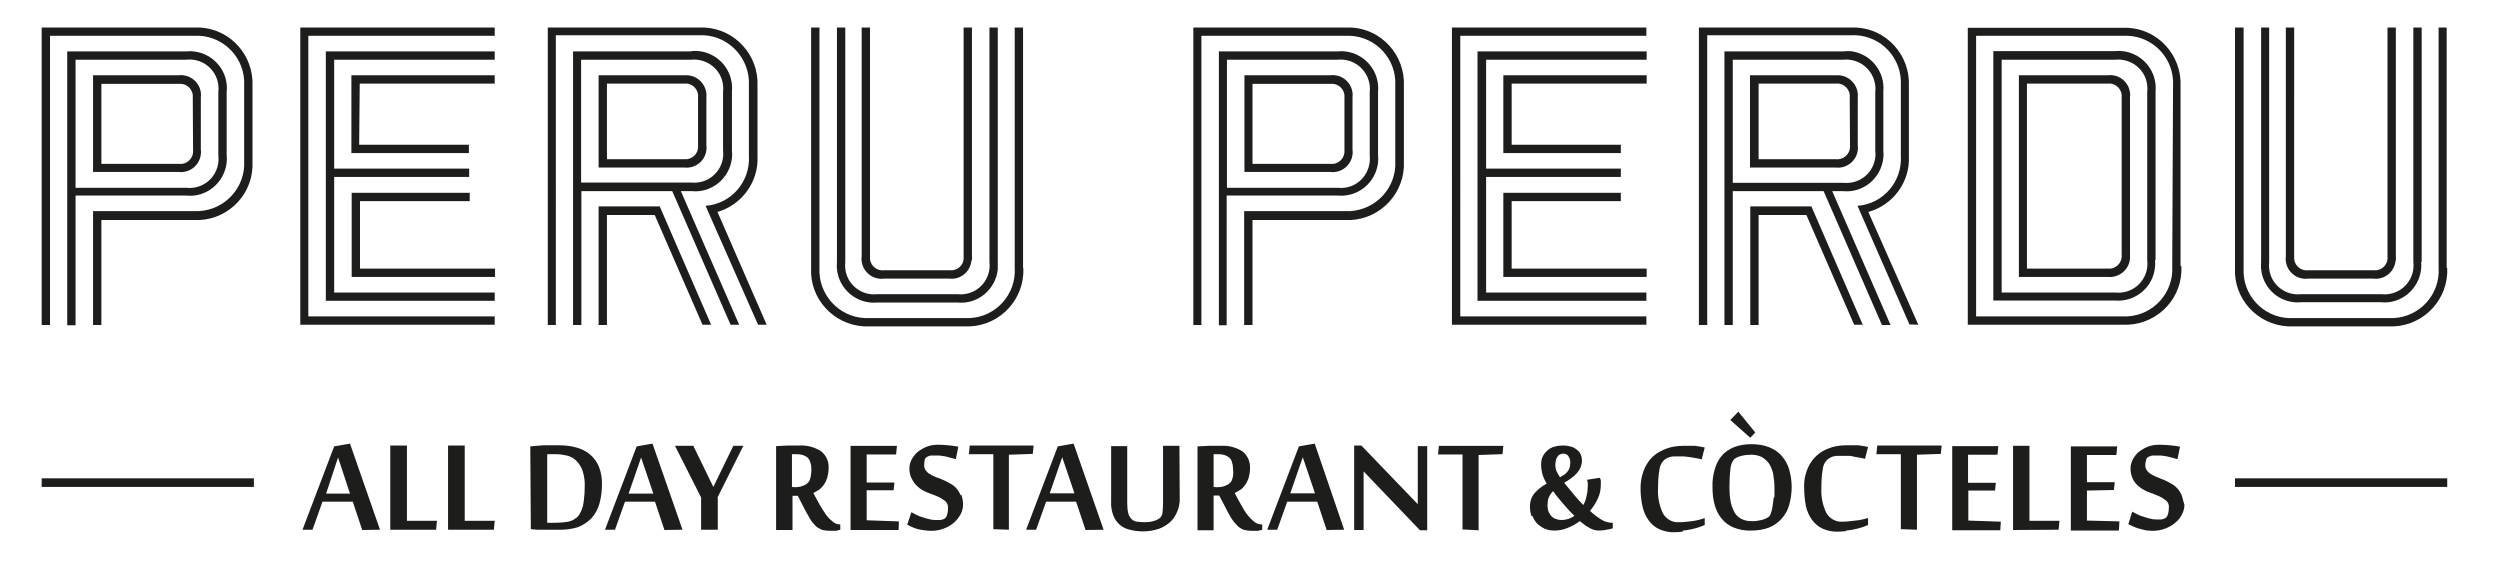 <?xml version="1.0" encoding="utf-8"?>
<!-- Generator: Adobe Illustrator 24.2.1, SVG Export Plug-In . SVG Version: 6.00 Build 0)  -->
<svg version="1.1" id="Layer_1" xmlns="http://www.w3.org/2000/svg" xmlns:xlink="http://www.w3.org/1999/xlink" x="0px" y="0px"
	 viewBox="0 0 900 209.4" style="enable-background:new 0 0 900 209.4;" xml:space="preserve">
<style type="text/css">
	.st0{clip-path:url(#SVGID_2_);}
	.st1{fill:#1D1D1B;}
</style>
<g id="Layer_2_1_">
	<g id="Layer_1-2">
		<g>
			<defs>
				<polygon id="SVGID_1_" points="-4,216.4 906,216.4 899.1,-3.1 -0.8,-0.1 				"/>
			</defs>
			<clipPath id="SVGID_2_">
				<use xlink:href="#SVGID_1_"  style="overflow:visible;"/>
			</clipPath>
			<g class="st0">
				<path class="st1" d="M763.8,91.6c0.3,2.5-1.5,4.8-4,5.1c-0.4,0-0.7,0-1.1,0h-29V30.1h29c2.5-0.3,4.7,1.4,5.1,3.9
					c0,0.4,0,0.7,0,1.1V91.6z M766.8,91.6V35.1c0.5-3.9-2.3-7.5-6.2-8c-0.6-0.1-1.2-0.1-1.8,0h-32v72.6h32c4,0.4,7.7-2.6,8-6.6
					C766.8,92.6,766.8,92.1,766.8,91.6 M773,93.7c0.7,5.8-3.5,11-9.2,11.6c-0.8,0.1-1.6,0.1-2.4,0h-40.8V21.5h40.8
					c5.8-0.6,11,3.5,11.6,9.2c0.1,0.8,0.1,1.5,0,2.3L773,93.7z M776,93.7V33c0.7-7.3-4.6-13.8-11.9-14.6c-0.9-0.1-1.8-0.1-2.7,0
					h-43.8v89.8h43.8c7.3,0.6,13.8-4.8,14.4-12.1c0.1-0.8,0.1-1.7,0-2.5 M782,95.8c0.6,9.5-6.7,17.6-16.1,18.1c-0.7,0-1.3,0-2,0
					h-52.5V12.9h52.8c9.5-0.6,17.6,6.7,18.1,16.1c0,0.7,0,1.3,0,2L782,95.8z M785,95.8V31.1c0.5-11.1-8-20.6-19.1-21.1
					c-0.7,0-1.3,0-2,0h-55.5v106.9h55.8c11.1,0.5,20.6-8,21.1-19.1c0-0.7,0-1.3,0-2 M862.5,92.2V9.9h-3v82.4c0.3,2.5-1.5,4.7-4,5
					c-0.4,0-0.7,0-1.1,0H831c-2.5,0.3-4.7-1.4-5.1-3.9c0-0.4,0-0.7,0-1.1V9.9h-3v82.4c-0.5,3.9,2.3,7.5,6.2,8c0.6,0.1,1.2,0.1,1.8,0
					h23.5c3.9,0.5,7.5-2.3,8-6.3C862.6,93.4,862.6,92.8,862.5,92.2 M871.8,94.3V9.9h-3v84.4c0.7,5.8-3.5,11-9.2,11.6
					c-0.8,0.1-1.6,0.1-2.4,0h-28.7c-5.8,0.7-11-3.5-11.6-9.2c-0.1-0.8-0.1-1.6,0-2.4V9.9h-2.9v84.4c-0.7,7.3,4.6,13.8,11.9,14.5
					c0.8,0.1,1.6,0.1,2.4,0H857c7.3,0.8,13.8-4.6,14.6-11.9c0.1-0.9,0.1-1.8,0-2.7 M880.8,96.4V9.9h-2.9v86.5
					c0.6,9.5-6.7,17.6-16.1,18.1c-0.7,0-1.3,0-2,0h-34c-9.5,0.6-17.6-6.7-18.1-16.1c0-0.7,0-1.3,0-2V9.9h-3.1v86.5
					c-0.6,11.1,8,20.5,19.1,21.1c0.7,0,1.4,0,2,0h34.2c11.1,0.5,20.5-8,21.1-19.1c0-0.7,0-1.3,0-2"/>
				<path class="st1" d="M652.1,74.3h-22v42.7h3V77.4h17.2l17.2,39.5h3.1L652.1,74.3z M666,52.2c0.3,2.5-1.5,4.8-4,5.1
					c-0.4,0.1-0.8,0-1.2,0h-27.7V30.1h27.7c2.5-0.3,4.7,1.4,5.1,3.9c0,0.4,0,0.7,0,1.1L666,52.2z M660.7,27.1H630v33.2h30.8
					c3.9,0.5,7.5-2.3,8-6.2c0.1-0.6,0.1-1.2,0-1.8V35.1c0.4-4.1-2.7-7.7-6.7-8C661.6,27.1,661.2,27.1,660.7,27.1 M623.8,21.5h39.7
					c5.8-0.6,10.9,3.5,11.6,9.3c0.1,0.8,0.1,1.5,0,2.3v21.1c0.7,5.8-3.5,11-9.2,11.6c-0.8,0.1-1.6,0.1-2.4,0h-39.7V21.5z
					 M663.5,18.5h-42.7v98.5h3V68.8h32.7l21,48.2h3.1l-21-48.2h3.8c7.3,0.8,13.8-4.6,14.6-11.9c0.1-0.9,0.1-1.8,0-2.7V33
					c0.7-7.3-4.6-13.8-11.9-14.6C665.3,18.4,664.4,18.4,663.5,18.5 M544.2,30.1h48.6v-3h-51.6v28h42.3v-3h-39.3V30.1z M541.2,99.7
					h51.6v-3h-48.6V72.4h39.3v-3h-42.3V99.7z M531.9,108.3h60.8v-3H535V63.7h48.5v-3H535V21.5h57.8v-3h-60.9V108.3z M522.7,116.9h70
					v-3h-67V12.9h67v-3h-70V116.9z M690.6,116.9l-18-40.6c9-2.5,15.1-10.9,14.6-20.2V31c0.5-11.1-8-20.6-19.1-21.1c-0.7,0-1.3,0-2,0
					h-54.5v107.1h3V12.7h51.6c9.5-0.6,17.6,6.7,18.1,16.1c0,0.7,0,1.3,0,2V56c0.6,9.3-6.3,17.4-15.6,18.1l18.7,42.7L690.6,116.9z"/>
				<path class="st1" d="M237.5,74.3h-22v42.7h3V77.4h17.2l17.2,39.5h3.1L237.5,74.3z M251.3,52.2c0.3,2.5-1.4,4.7-3.9,5.1
					c-0.4,0-0.7,0-1.1,0h-27.8V30.1h27.8c2.5-0.3,4.7,1.5,5,4c0,0.4,0,0.7,0,1.1L251.3,52.2z M246.3,27.1h-30.8v33.2h30.8
					c3.9,0.5,7.5-2.3,8-6.2c0.1-0.6,0.1-1.2,0-1.8V35.1c0.4-4.1-2.7-7.7-6.7-8C247.1,27.1,246.7,27.1,246.3,27.1 M209.2,21.5h39.5
					c5.8-0.6,11,3.5,11.6,9.2c0.1,0.8,0.1,1.5,0,2.3v21.1c0.7,5.8-3.5,11-9.2,11.6c-0.8,0.1-1.6,0.1-2.4,0h-39.5L209.2,21.5z
					 M248.8,18.5h-42.5v98.5h3V68.8H242l21,48.1h3.1l-21-48.1h3.8c7.3,0.8,13.8-4.6,14.6-11.9c0.1-0.9,0.1-1.8,0-2.7V33
					c0.7-7.3-4.6-13.8-11.9-14.6c-0.9-0.1-1.8-0.1-2.7,0 M129.5,30.1h48.6v-3h-51.6v28h42.3v-3h-39.5L129.5,30.1z M126.6,99.7h51.6
					v-3h-48.6V72.4h39.5v-3h-42.5V99.7z M117.3,108.3h60.8v-3h-57.8V63.7h48.6v-3h-48.6V21.5h57.8v-3h-60.8V108.3z M108.1,116.9h70
					v-3H111V12.9h67.1v-3h-70V116.9z M276,116.9l-17.7-40.6c8.9-2.6,14.9-11,14.4-20.2V31c0.5-11.1-8-20.5-19.1-21.1
					c-0.7,0-1.3,0-2,0h-54.4v107.1h2.9V12.7h51.5c9.5-0.5,17.5,6.9,18,16.3c0,0.6,0,1.2,0,1.8V56c0.6,9.3-6.3,17.4-15.6,18.1
					l18.9,42.8H276z"/>
				<path class="st1" d="M349.9,92.3V9.9h-3v82.4c0.3,2.5-1.5,4.7-4,5c-0.4,0-0.7,0-1.1,0h-23.5c-2.5,0.3-4.7-1.4-5.1-3.9
					c0-0.4,0-0.7,0-1.1V9.9h-3v82.4c-0.5,3.9,2.3,7.5,6.2,8c0.6,0.1,1.2,0.1,1.8,0h23.5c3.9,0.5,7.5-2.3,8-6.3
					C350,93.4,350,92.8,349.9,92.3 M359.2,94.3V9.9h-3v84.4c0.7,5.8-3.5,11-9.2,11.6c-0.8,0.1-1.6,0.1-2.4,0h-28.7
					c-5.8,0.7-11-3.5-11.6-9.2c-0.1-0.8-0.1-1.6,0-2.4V9.9h-3v84.4c-0.7,7.3,4.6,13.8,11.9,14.6c0.9,0.1,1.8,0.1,2.7,0h28.7
					c7.3,0.8,13.8-4.6,14.6-11.9C359.2,96.1,359.2,95.2,359.2,94.3 M368.3,96.4V9.9h-3v86.5c0.6,9.4-6.6,17.6-16.1,18.1
					c-0.6,0-1.3,0-1.9,0h-34.3c-9.5,0.5-17.5-6.9-18-16.3c0-0.6,0-1.2,0-1.8V9.9h-3v86.5c-0.6,11.1,8,20.5,19.1,21.1
					c0.7,0,1.4,0,2,0h34.2c11.1,0.5,20.5-8,21.1-19.1c0-0.7,0-1.3,0-2"/>
				<path class="st1" d="M69.5,53.9c0.3,2.5-1.5,4.8-4,5.1c-0.4,0-0.8,0-1.2,0H36.5V30.2h27.8c2.5-0.3,4.7,1.4,5.1,3.9
					c0,0.4,0,0.7,0,1.1L69.5,53.9z M64.3,27.1H33.5v34.8h30.8c3.9,0.5,7.5-2.3,8-6.3c0.1-0.6,0.1-1.2,0-1.8V35.1
					c0.5-3.9-2.3-7.5-6.3-8C65.5,27,64.9,27,64.3,27.1 M27.2,21.5h39.8c5.8-0.7,11,3.5,11.6,9.2c0.1,0.8,0.1,1.6,0,2.4V56
					c0.7,5.8-3.5,11-9.2,11.6c-0.8,0.1-1.6,0.1-2.4,0H27.2V21.5z M67.1,18.5H24.2v98.6h3V70.4h39.8c7.3,0.8,13.8-4.6,14.6-11.9
					c0.1-0.9,0.1-1.8,0-2.7V33.1c0.8-7.3-4.6-13.8-11.9-14.6C68.9,18.4,68,18.4,67.1,18.5 M90.9,58V31c0.5-11.1-8-20.6-19.1-21.1
					c-0.7,0-1.3,0-2,0H15v107.1H18V109l0,0V12.9h51.8c9.5-0.6,17.6,6.7,18.1,16.1c0,0.7,0,1.3,0,2v27c0.5,9.5-6.9,17.5-16.3,18
					c-0.6,0-1.2,0-1.8,0H33.5v41h3V79.2h33.3c11.1,0.6,20.6-8,21.1-19.1C90.9,59.4,90.9,58.7,90.9,58"/>
				<path class="st1" d="M484,53.9c0.3,2.5-1.5,4.8-4,5.1c-0.4,0-0.7,0-1.1,0h-28V30.2h28c2.5-0.3,4.7,1.4,5.1,3.9
					c0,0.4,0,0.7,0,1.1V53.9z M478.9,27.1H448v34.8h30.9c3.9,0.5,7.5-2.3,8-6.2c0.1-0.6,0.1-1.2,0-1.8V35.1c0.5-3.9-2.3-7.5-6.2-8
					C480.1,27,479.5,27,478.9,27.1 M441.6,21.5h39.9c5.8-0.6,10.9,3.5,11.6,9.3c0.1,0.8,0.1,1.5,0,2.3V56c0.6,5.8-3.5,11-9.2,11.6
					c-0.8,0.1-1.5,0.1-2.3,0h-39.9V21.5z M481.6,18.5h-42.8v98.6h2.8V70.4h39.9c7.3,0.7,13.8-4.6,14.6-11.9c0.1-0.9,0.1-1.8,0-2.7
					V33.1c0.7-7.3-4.6-13.8-11.9-14.6C483.3,18.4,482.4,18.4,481.6,18.5 M505.4,58V31c0.5-11.1-8-20.6-19.1-21.1c-0.7,0-1.3,0-2,0
					h-54.7v107.1h2.9V109l0,0V12.9h51.7c9.5-0.6,17.6,6.7,18.1,16.1c0,0.7,0,1.3,0,2v27c0.5,9.5-6.9,17.5-16.3,18
					c-0.6,0-1.2,0-1.8,0h-36.3v41h3V79.2h33.3c11.1,0.6,20.6-8,21.2-19.1C505.4,59.4,505.4,58.7,505.4,58"/>
				<rect x="15" y="172.2" class="st1" width="76.4" height="3.1"/>
				<rect x="804.6" y="172.2" class="st1" width="76.4" height="3.1"/>
				<path class="st1" d="M785.4,178.3c-0.4-0.9-0.9-1.8-1.6-2.5c-0.6-0.7-1.4-1.3-2.2-1.7c-0.8-0.5-1.6-0.9-2.5-1.3l-2.5-1
					c-0.8-0.3-1.5-0.7-2.2-1.1c-0.6-0.3-1.1-0.8-1.5-1.3c-0.4-0.6-0.6-1.2-0.6-1.9c0-0.6,0.1-1.3,0.3-1.9c0.1-0.5,0.4-0.9,0.8-1.1
					c0.4-0.2,0.8-0.4,1.3-0.5h1.6h1.8l2,0.3l2,0.5l1.8,0.5l0.9-4.5c-1.1-0.2-2.3-0.4-3.6-0.5c-1.3-0.1-2.5-0.2-3.8-0.2
					c-1.5,0-3,0.2-4.4,0.8c-1.2,0.5-2.3,1.2-3.3,2c-0.8,0.8-1.5,1.7-2,2.7c-0.4,0.9-0.7,1.8-0.7,2.8c-0.1,1.5,0.3,3,1,4.4
					c0.6,1.1,1.5,2,2.6,2.8c1,0.7,2.1,1.3,3.3,1.7c1.2,0.4,2.3,0.9,3.3,1.3c0.9,0.4,1.8,1,2.6,1.6c0.7,0.6,1.1,1.5,1,2.4
					c0,0.9-0.1,1.8-0.4,2.7c-0.2,0.6-0.5,1-1,1.3c-0.4,0.2-0.9,0.3-1.3,0.4c-0.6,0-1.3,0-1.9,0c-0.8,0-1.5-0.1-2.2-0.3
					c-0.8-0.2-1.6-0.4-2.4-0.7c-0.8-0.2-1.5-0.5-2.3-0.9c-0.6-0.3-1.1-0.6-1.7-0.9l-1.4,4.5c0.6,0.3,1.3,0.6,1.9,0.9
					c0.6,0.3,1.3,0.5,2,0.7c0.7,0.2,1.5,0.4,2.3,0.6c0.8,0.1,1.7,0.2,2.6,0.2c1.6,0,3.2-0.3,4.7-0.9c1.3-0.5,2.5-1.2,3.6-2.2
					c1-0.8,1.7-1.8,2.3-3c0.5-1,0.8-2.2,0.8-3.3C786,180.6,785.8,179.4,785.4,178.3 M763,187.7l-11.7-0.3v-10.8l9.7-0.2l0.3-2.8h-10
					v-9.8h10.6l0.3-3.1h-16.7v30.3h17.3L763,187.7z M741.1,190.7l0.3-3.2h-10.8v-27h-5.9v30.3L741.1,190.7z M625.8,148.2l-2.9,3
					l7.2,6.4l1.8-1.9L625.8,148.2z M720.3,187.8l-11.7-0.4v-10.8h9.6l0.3-2.8h-10v-10.1h10.6l0.3-3.1h-16.6v30.3h17.3L720.3,187.8z
					 M690.1,190.7v-27l8.6-0.3l0.3-3h-23.2l-0.3,3.1h8.8v27L690.1,190.7z M664.6,191c0.9-0.1,1.9-0.2,2.8-0.4
					c0.9-0.2,1.8-0.4,2.7-0.7c0.8-0.2,1.6-0.6,2.4-0.9v-2.5c-1.5,0.4-3,0.8-4.5,0.9c-1.6,0.2-3.2,0.4-4.7,0.4
					c-2.4,0.2-4.6-1.1-5.8-3.1c-1.4-2.9-2-6.1-1.8-9.2c0-2.2,0.1-4.4,0.5-6.6c0.1-1.4,0.8-2.7,1.8-3.6l1-0.6
					c0.3-0.2,0.7-0.3,1.1-0.4c0.4-0.1,0.8-0.2,1.3-0.2h1.6c0.7,0,1.3,0,2,0c0.8,0,1.6,0,2.4,0.3l2.3,0.4c0.6,0.1,1.1,0.2,1.7,0.4
					l1.1-4.3l-1.5-0.3l-2-0.3h-2.2h-2.2c-1.1,0-2.3,0.1-3.4,0.3c-1.2,0.2-2.4,0.6-3.6,1.1c-1.1,0.5-2.2,1.1-3.1,1.9
					c-1,0.8-1.9,1.8-2.6,2.9c-0.8,1.2-1.4,2.6-1.8,4c-0.5,1.7-0.7,3.4-0.6,5.1c0,2.2,0.2,4.3,0.6,6.5c0.4,1.8,1.1,3.5,2.2,5
					c1,1.4,2.3,2.5,3.8,3.2c1.8,0.8,3.8,1.2,5.7,1.1c0.9,0,1.8-0.1,2.7-0.2 M638.5,179.2c-0.1,1.1-0.2,2.1-0.4,3.2
					c-0.1,0.8-0.3,1.6-0.6,2.4c-0.1,0.5-0.4,1-0.8,1.3c-0.8,0.5-1.6,0.9-2.6,1.1c-1.3,0.3-2.5,0.5-3.8,0.4c-1.3,0-2.5-0.3-3.6-0.9
					c-1-0.6-1.9-1.4-2.4-2.5c-0.6-1.2-1.1-2.5-1.3-3.8c-0.3-1.6-0.4-3.3-0.4-5c0-2.3,0.1-4.6,0.4-6.9c0.1-1.2,0.6-2.4,1.4-3.3
					c0.8-0.5,1.6-0.9,2.6-1.1c1.2-0.3,2.4-0.4,3.6-0.4c1.2,0,2.5,0.3,3.6,0.8c1,0.6,1.9,1.4,2.6,2.3c0.7,1.1,1.2,2.3,1.5,3.6
					c0.3,1.6,0.5,3.3,0.5,5c0,1.3,0,2.5,0,3.6 M644.1,169c-0.5-1.8-1.5-3.5-2.7-4.9c-1.2-1.4-2.8-2.4-4.5-3.1
					c-2-0.8-4.2-1.1-6.4-1.1c-2.1,0-4.3,0.3-6.3,1.1c-1.7,0.7-3.2,1.7-4.4,3.1c-1.2,1.4-2,3.1-2.5,4.9c-0.6,2.1-0.9,4.2-0.8,6.4
					c0,2.2,0.2,4.3,0.8,6.4c0.5,1.8,1.3,3.5,2.5,4.9c1.1,1.4,2.6,2.5,4.3,3.2c2,0.8,4.2,1.2,6.4,1.1c2.2,0,4.3-0.3,6.4-1.1
					c1.7-0.7,3.3-1.8,4.5-3.2c1.3-1.4,2.2-3.1,2.7-4.9c0.6-2.1,0.9-4.3,0.9-6.5C645,173.2,644.7,171.1,644.1,169 M605.9,191
					c0.9-0.1,1.8-0.2,2.7-0.4c0.9-0.2,1.8-0.4,2.7-0.7c0.8-0.2,1.6-0.6,2.4-0.9v-2.5c-1.4,0.5-2.9,0.9-4.5,1.1
					c-1.6,0.2-3.1,0.4-4.7,0.4c-2.4,0.2-4.6-1.1-5.8-3.1c-1.4-2.9-2-6.1-1.8-9.2c0-2.2,0.1-4.4,0.5-6.6c0.1-1.4,0.8-2.7,1.8-3.6
					c0.3-0.2,0.7-0.5,1-0.6c0.3-0.2,0.7-0.3,1.1-0.4c0.4-0.1,0.8-0.2,1.3-0.2h1.6c0.7,0,1.3,0,2,0l2.4,0.3l2.3,0.4
					c0.6,0.1,1.1,0.2,1.7,0.4l1.1-4.3l-1.5-0.3l-2-0.3h-2.2h-2.1c-1.1,0-2.3,0.1-3.4,0.3c-1.2,0.2-2.4,0.6-3.6,1.1
					c-1.1,0.5-2.2,1.1-3.2,1.9c-1,0.8-1.9,1.8-2.6,2.9c-0.8,1.2-1.4,2.6-1.8,4c-0.5,1.6-0.7,3.4-0.7,5.1c0,2.2,0.2,4.3,0.7,6.5
					c0.4,1.8,1.1,3.5,2.2,5c1,1.4,2.3,2.5,3.8,3.2c1.8,0.8,3.7,1.2,5.7,1.1c0.9,0,1.8-0.1,2.7-0.2 M560.2,165.3
					c0.2-0.4,0.4-0.8,0.7-1.2c0.3-0.3,0.6-0.5,0.9-0.6c0.3-0.1,0.7-0.2,1-0.2c0.7,0,1.4,0.3,1.8,0.9c0.5,0.7,0.8,1.6,0.7,2.5
					c0,0.5-0.1,1-0.2,1.5c-0.1,0.5-0.3,0.9-0.6,1.3c-0.3,0.4-0.7,0.8-1.1,1.2c-0.6,0.4-1.2,0.8-1.8,1.1c-0.5-0.7-0.9-1.5-1.3-2.3
					c-0.3-0.8-0.4-1.6-0.4-2.4C560,166.5,560.1,165.9,560.2,165.3 M560,186.8c-0.6-0.2-1.1-0.6-1.5-1c-0.4-0.5-0.8-1-1-1.6
					c-0.3-0.7-0.4-1.5-0.4-2.2c0-0.9,0.1-1.9,0.4-2.8c0.4-0.9,0.9-1.7,1.6-2.4c1,1.4,2.2,2.9,3.6,4.5c1.3,1.5,2.6,3,4.1,4.4
					c-1.4,1-3,1.5-4.7,1.5c-0.7,0-1.3-0.1-1.9-0.4 M551.7,185.7c0.3,1,0.9,1.9,1.6,2.7c0.8,0.8,1.7,1.4,2.7,1.9
					c1.1,0.5,2.4,0.7,3.6,0.7c1.6,0,3.2-0.3,4.6-0.9c1.6-0.6,3.1-1.4,4.5-2.5c1.1,0.9,2.3,1.8,3.6,2.5c1,0.6,2.2,0.9,3.3,0.9
					c1,0,1.9-0.1,2.8-0.3c0.8-0.1,1.5-0.3,2.2-0.5v-2h-0.6c-1.3-0.1-2.5-0.5-3.6-1.2c-1.4-0.9-2.8-1.9-4-3.1c1.2-1.4,2.2-3,2.9-4.6
					c0.7-1.5,1-3.2,1-4.9c0-0.4,0-0.8,0-1.3c0-0.4-0.2-0.8-0.4-1.1l-4.5,0.7c0,0.3,0,0.6,0.2,1c0,0.4,0,0.7,0,1.1
					c0,1.2-0.1,2.4-0.4,3.6c-0.2,1.2-0.6,2.3-1.2,3.4c-1.3-1.3-2.5-2.6-3.6-4c-1.1-1.4-2.3-2.7-3.3-4c0.9-0.5,1.8-1.1,2.6-1.7
					c0.7-0.5,1.4-1.1,2-1.8c0.5-0.6,1-1.3,1.3-2c0.3-0.8,0.5-1.6,0.5-2.5c0-0.7-0.1-1.4-0.4-2.1c-0.3-0.7-0.7-1.3-1.3-1.7
					c-0.6-0.5-1.4-1-2.2-1.2c-1.1-0.3-2.2-0.5-3.3-0.4c-1.1,0-2.1,0.2-3.1,0.5c-1.7,0.6-3.1,1.9-3.9,3.6c-0.4,0.9-0.5,1.8-0.5,2.8
					c0,1.2,0.2,2.4,0.5,3.6c0.4,1.1,0.9,2.2,1.5,3.2c-1.7,0.9-3.2,2.1-4.5,3.6c-1.1,1.4-1.6,3.2-1.5,5c0,1.1,0.2,2.2,0.6,3.2
					 M532.3,190.9v-27.1l8.6-0.3l0.3-3h-23.2l-0.3,3.1h8.8v27L532.3,190.9z M513.8,190.9v-30.3h-3.4v12.7c0,0.6,0,1.2,0,1.8v1.9
					c0,1.4,0,2.9,0,4.5l-20.3-21.1h-2.6v30.4h3.4v-12.5c0-0.5,0-1.1,0-1.8c0-0.6,0-1.3,0-1.9c0-1.5,0-3.1,0-4.9l0,0l20.3,21.2
					L513.8,190.9z M464.5,177.6l4.5-13l4.4,13H464.5z M483.9,190.7l-10.6-31l-5.7,1l-11.4,30h3.6l3.6-10.1h10.8l3.4,10.2
					L483.9,190.7z M436.9,175.3v-11.8h0.8h0.8c0.8,0,1.6,0.1,2.3,0.3c0.6,0.2,1.2,0.5,1.7,0.9c0.5,0.5,0.9,1,1,1.7
					c0.3,0.8,0.4,1.7,0.4,2.6c0.1,0.8,0.1,1.5,0,2.3c-0.1,0.5-0.2,1-0.4,1.5c-0.1,0.3-0.3,0.7-0.6,0.9c-0.2,0.2-0.4,0.4-0.6,0.6
					c-0.6,0.3-1.2,0.6-1.8,0.8c-0.8,0.2-1.5,0.3-2.3,0.3L436.9,175.3z M440.5,181.4c1.1,2.2,2,3.9,2.8,5.2c0.7,1.1,1.5,2,2.4,2.9
					c0.7,0.6,1.4,1,2.3,1.3c0.9,0.2,1.9,0.3,2.8,0.3c0.7,0,1.3,0,2,0c0.5-0.1,1.1-0.2,1.6-0.4v-1.9h-0.2c-0.9,0-1.8-0.3-2.6-0.9
					c-0.9-0.7-1.7-1.5-2.4-2.4c-0.9-1.1-1.6-2.3-2.3-3.6c-0.8-1.4-1.6-2.8-2.4-4.4c0.7-0.4,1.4-0.8,2.1-1.2c0.7-0.5,1.2-1.1,1.7-1.8
					c0.5-0.7,0.9-1.6,1.2-2.4c0.3-1.1,0.5-2.2,0.5-3.3c0.2-2.4-0.8-4.8-2.7-6.3c-2.4-1.5-5.1-2.2-7.9-2h-4.3l-4,0.2v30.2h5.8v-12.5
					h2L440.5,181.4z M424.6,160.5h-5.9v20.5c0,1.2-0.1,2.4-0.2,3.6c-0.1,0.8-0.5,1.6-1.1,2c-0.7,0.5-1.4,0.8-2.2,1
					c-1,0.3-2.1,0.4-3.2,0.4c-0.9,0-1.8-0.1-2.7-0.2c-0.7-0.1-1.4-0.4-1.9-0.9c-0.6-0.6-1-1.3-1.2-2c-0.3-1.2-0.4-2.4-0.4-3.6v-20.7
					h-5.8v20c-0.1,1.7,0.2,3.4,0.8,5c0.5,1.3,1.3,2.4,2.3,3.3c1,0.9,2.3,1.5,3.6,1.8c1.6,0.4,3.2,0.6,4.8,0.6c1.9,0,3.8-0.3,5.6-0.9
					c1.5-0.5,2.9-1.4,4.1-2.4c1.1-1,1.9-2.2,2.5-3.6c0.6-1.3,0.9-2.7,1-4.1L424.6,160.5z M377.9,177.6l4.5-13l4.4,13H377.9z
					 M397.3,190.7l-10.8-31l-5.7,1l-11.4,30h3.6l3.6-10.1h10.8l3.4,10.2L397.3,190.7z M363.2,190.7v-27l8.6-0.3l0.3-3h-23l-0.3,3.1
					h8.8v27L363.2,190.7z M345.8,178.3c-0.3-0.9-0.9-1.8-1.5-2.5c-0.6-0.7-1.4-1.3-2.2-1.7c-0.8-0.5-1.6-0.9-2.5-1.3
					c-0.9-0.4-1.7-0.7-2.6-1c-0.8-0.3-1.5-0.7-2.2-1.1c-0.6-0.3-1.1-0.8-1.5-1.3c-0.4-0.6-0.6-1.2-0.6-1.9c0-0.6,0.1-1.3,0.2-1.9
					c0.1-0.5,0.4-0.9,0.8-1.1c0.4-0.2,0.8-0.4,1.3-0.5h1.6h1.7l2,0.3l2,0.5l1.8,0.5l0.9-4.5c-1.2-0.2-2.4-0.4-3.6-0.5
					c-1.2-0.1-2.4-0.2-3.6-0.2c-1.5,0-3,0.2-4.4,0.8c-1.2,0.5-2.3,1.2-3.3,2c-0.8,0.8-1.5,1.7-2,2.7c-0.4,0.9-0.7,1.8-0.7,2.8
					c-0.1,1.6,0.3,3.2,1.2,4.6c0.6,1.1,1.5,2,2.5,2.8c1,0.7,2.1,1.3,3.3,1.7c1.2,0.4,2.3,0.9,3.3,1.3c0.9,0.4,1.8,1,2.6,1.6
					c0.7,0.6,1,1.5,1,2.4c0,0.9-0.1,1.8-0.4,2.7c-0.2,0.6-0.5,1-1,1.3c-0.4,0.2-0.9,0.3-1.3,0.4c-0.6,0-1.3,0-1.9,0
					c-0.8,0-1.5-0.1-2.2-0.3c-0.8-0.2-1.6-0.4-2.4-0.7c-0.8-0.2-1.5-0.5-2.3-0.9c-0.6-0.3-1.1-0.6-1.7-0.9l-1.5,4.5
					c0.6,0.3,1.3,0.6,1.9,0.9c0.6,0.3,1.3,0.5,2,0.7c0.7,0.2,1.5,0.3,2.2,0.4c0.8,0.1,1.7,0.2,2.6,0.2c1.6,0,3.2-0.3,4.7-0.9
					c1.3-0.5,2.5-1.2,3.6-2.2c0.9-0.8,1.7-1.9,2.3-3c0.5-1,0.8-2.2,0.8-3.3c0-1.2-0.2-2.4-0.6-3.6 M323.6,187.7l-11.6-0.4v-10.8h9.7
					l0.3-2.8h-10v-10.1h10.6l0.3-3.1h-16.7v30.3h17.3L323.6,187.7z M285.1,175.3v-11.8h0.8h0.8c0.8,0,1.6,0.1,2.3,0.3
					c0.6,0.2,1.2,0.5,1.7,0.9c0.5,0.5,0.8,1,1,1.7c0.3,0.8,0.4,1.7,0.4,2.6c0,0.8-0.1,1.5-0.2,2.3c-0.1,0.5-0.2,1-0.4,1.5
					c-0.1,0.3-0.3,0.7-0.6,0.9c-0.2,0.2-0.4,0.4-0.6,0.6c-0.6,0.3-1.2,0.6-1.8,0.8c-0.8,0.2-1.5,0.3-2.3,0.3L285.1,175.3z
					 M288.7,181.4c0.9,1.8,1.8,3.5,2.8,5.2c0.6,1.1,1.4,2,2.3,2.9c0.7,0.6,1.5,1,2.3,1.3c0.9,0.2,1.9,0.3,2.8,0.3c0.7,0,1.3,0,2,0
					l1.6-0.4v-1.9l0,0c-0.9,0-1.9-0.3-2.6-0.9c-0.9-0.7-1.7-1.5-2.4-2.4c-0.8-1.2-1.6-2.4-2.3-3.6l-2.4-4.4c0.7-0.4,1.4-0.8,2.1-1.2
					c1.4-1.1,2.4-2.6,2.9-4.3c0.3-1.1,0.5-2.2,0.5-3.3c0.2-2.4-0.8-4.8-2.8-6.3c-2.4-1.5-5.1-2.2-7.9-2h-4.2l-4,0.2v30.2h5.9v-12.3
					h1.9L288.7,181.4z M258.3,179.1l9.3-18.6h-3.6l-7.2,14.8l-7.2-14.8H243l9.4,18.6v11.6h6V179.1z M226.3,177.7l4.5-13l4.4,13
					H226.3z M245.7,190.7l-10.8-31l-5.7,1l-11.4,30h3.6l3.6-10.1h10.8l3.4,10.2L245.7,190.7z M191.1,190.5l2.1,0.2h2.4h2.6h2.6
					c2.4,0.1,4.9-0.2,7.2-0.9c1.9-0.7,3.6-1.9,5-3.3c1.3-1.5,2.3-3.3,2.8-5.2c0.6-2.2,0.9-4.5,0.9-6.8c0.1-2.2-0.3-4.5-1.1-6.5
					c-0.7-1.7-1.8-3.2-3.2-4.4c-1.4-1.2-3.1-2-4.9-2.5c-2.1-0.6-4.2-0.8-6.4-0.8h-2.6h-2.8l-2.6,0.2l-2.2,0.2L191.1,190.5z
					 M197,163.5h0.6h0.8h0.8h0.8c1.4,0,2.8,0.2,4.1,0.5c1.2,0.3,2.4,0.9,3.3,1.8c1,1,1.8,2.2,2.3,3.6c0.6,1.9,0.9,3.8,0.8,5.8
					c0,1.6-0.1,3.2-0.3,4.8c-0.1,1.1-0.3,2.2-0.7,3.2c-0.2,0.7-0.6,1.4-1,2.1c-0.3,0.5-0.8,1-1.3,1.3c-0.9,0.7-1.9,1.1-3.1,1.3
					c-1.4,0.2-2.9,0.3-4.3,0.3h-1.5h-0.8H197L197,163.5z M177.8,190.7l0.3-3.2h-10.8v-27.1h-6v30.3L177.8,190.7z M157,190.7l0.3-3.2
					h-10.8v-27.1h-6v30.3L157,190.7z M117.4,177.7l4.3-13l4.3,13H117.4z M136.8,190.7l-10.8-31l-5.7,1l-11.4,30h3.6l3.6-10.1H127
					l3.4,10.2L136.8,190.7z"/>
			</g>
		</g>
	</g>
</g>
</svg>
